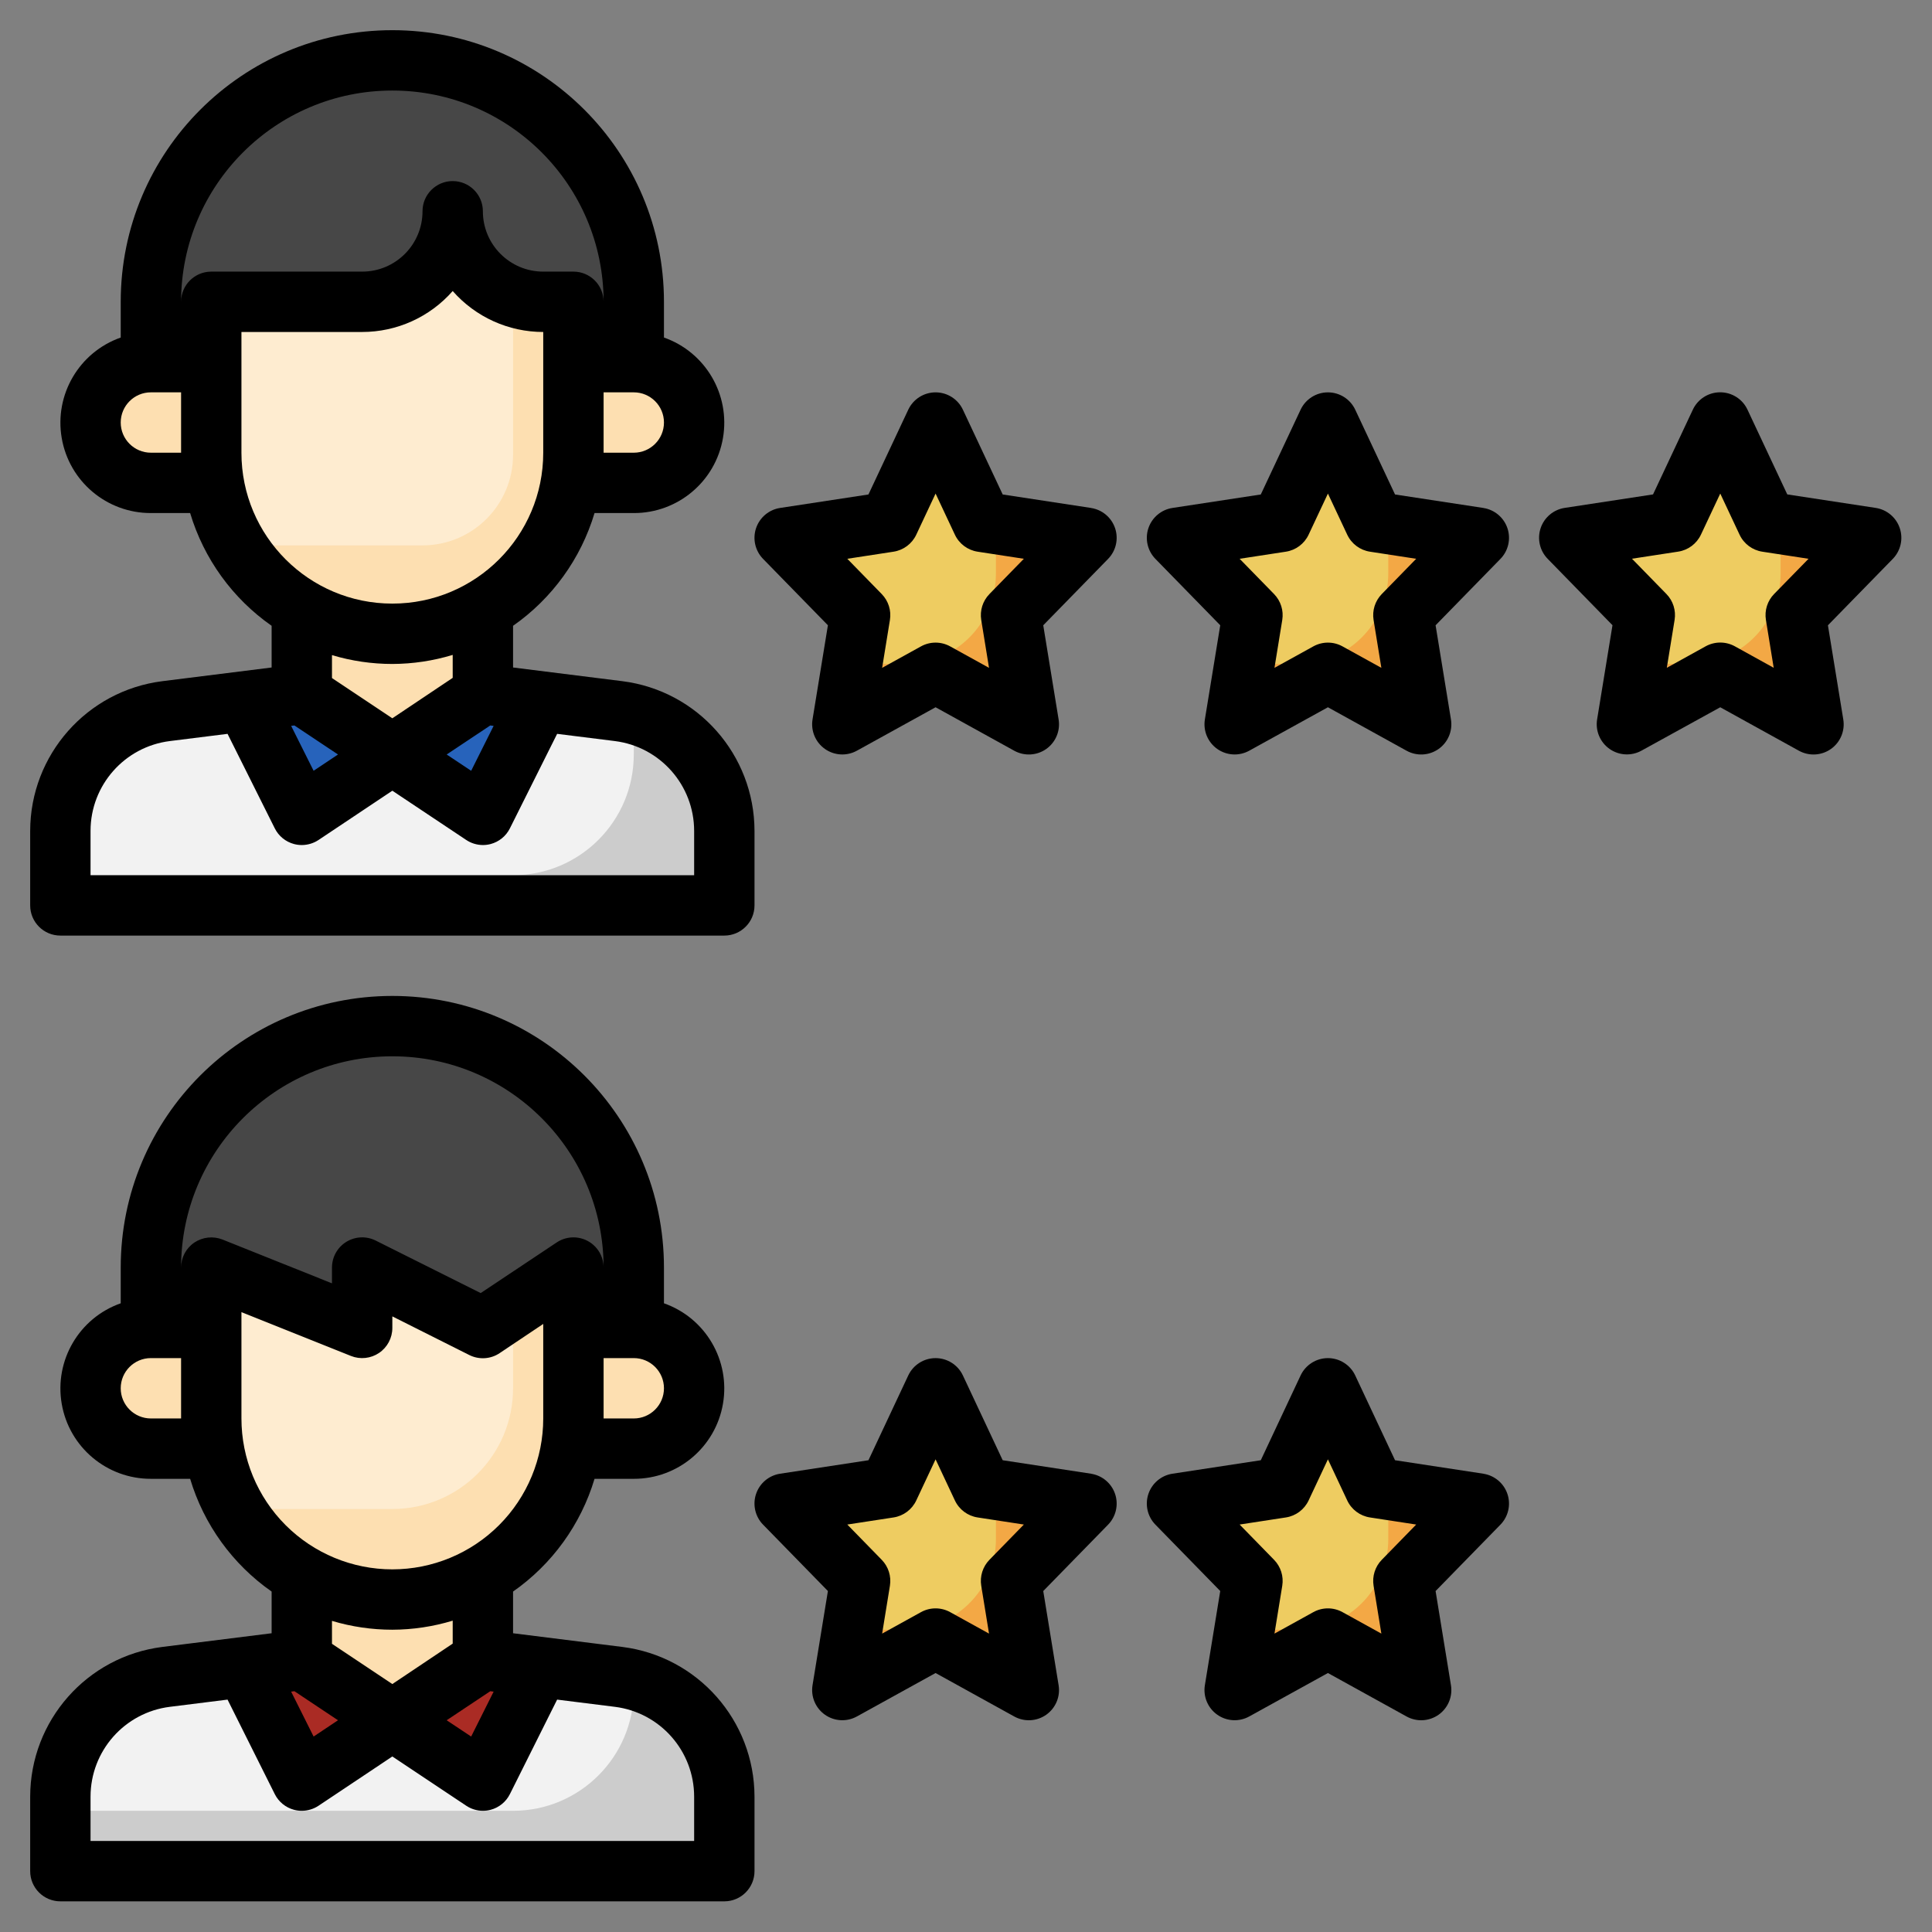<?xml version="1.0" encoding="UTF-8" standalone="no"?>
<svg
   xmlns:dc="http://purl.org/dc/elements/1.1/"
   xmlns:cc="http://creativecommons.org/ns#"
   xmlns:rdf="http://www.w3.org/1999/02/22-rdf-syntax-ns#"
   xmlns:svg="http://www.w3.org/2000/svg"
   xmlns="http://www.w3.org/2000/svg"
   viewBox="0 0 512 512"
   height="512"
   width="512"
   xml:space="preserve"
   id="svg2"
   version="1.1"><rect x="0" y="0" width="512" height="512" fill="#808080" stroke="none"/><defs
     id="defs6" /><g
     transform="matrix(1.333,0,0,1.333,0,1.28e-5)"
     id="g10"><g
       id="g12"><path
         id="path14"
         style="fill:#f3a845;fill-opacity:1;fill-rule:nonzero;stroke:none"
         d="m 264,84 9.27,19.754 20.73,3.168 -15,15.371 L 282.539,144 264,133.754 245.461,144 249,122.293 l -15,-15.371 20.73,-3.168 z" /><path
         id="path16"
         style="fill:#eecc61;fill-opacity:1;fill-rule:nonzero;stroke:none"
         d="m 258,132 c 9.941,0 18,-8.059 18,-18 v -9.836 l -2.73,-0.41 L 264,84 l -9.27,19.754 -20.73,3.168 15,15.371 -1.586,9.707 z" /><path
         id="path18"
         style="fill:#f3a845;fill-opacity:1;fill-rule:nonzero;stroke:none"
         d="m 342,84 9.27,19.754 20.73,3.168 -15,15.371 L 360.539,144 342,133.754 323.461,144 327,122.293 l -15,-15.371 20.73,-3.168 z" /><path
         id="path20"
         style="fill:#eecc61;fill-opacity:1;fill-rule:nonzero;stroke:none"
         d="m 336,132 c 9.941,0 18,-8.059 18,-18 v -9.836 l -2.73,-0.41 L 342,84 l -9.27,19.754 -20.73,3.168 15,15.371 -1.586,9.707 z" /><path
         id="path22"
         style="fill:#cccccc;fill-opacity:1;fill-rule:nonzero;stroke:none"
         d="M 12,357.188 V 372 h 132 v -14.812 c 0,-12.098 -9,-22.305 -21,-23.817 L 96,330 78,342 60,330 33,333.371 c -12,1.512 -21,11.719 -21,23.817 z" /><path
         id="path24"
         style="fill:#fddfb1;fill-opacity:1;fill-rule:nonzero;stroke:none"
         d="m 96,330 v -16.855 c -11.129,6.472 -24.871,6.472 -36,0 V 330 l 18,12 z" /><path
         id="path26"
         style="fill:#f2f2f2;fill-opacity:1;fill-rule:nonzero;stroke:none"
         d="m 102,360 c 13.254,0 24,-10.746 24,-24 v -1.961 c -0.984,-0.285 -1.988,-0.508 -3,-0.668 L 96,330 78,342 60,330 33,333.371 C 21,334.883 12,345.09 12,357.188 V 360 Z" /><path
         id="path28"
         style="fill:#aa2b24;fill-opacity:1;fill-rule:nonzero;stroke:none"
         d="M 60,354 78,342 60,330 48.707,331.41 Z" /><path
         id="path30"
         style="fill:#aa2b24;fill-opacity:1;fill-rule:nonzero;stroke:none"
         d="M 107.293,331.41 96,330 78,342 96,354 Z" /><path
         id="path32"
         style="fill:#fddfb1;fill-opacity:1;fill-rule:nonzero;stroke:none"
         d="m 114,252 v 30 c 0,19.883 -16.117,36 -36,36 -19.883,0 -36,-16.117 -36,-36 v -30 l 30,12 v -12 l 24,12 z" /><path
         id="path34"
         style="fill:#fddfb1;fill-opacity:1;fill-rule:nonzero;stroke:none"
         d="M 42,282 V 264 H 30 c -6.629,0 -12,5.371 -12,12 0,6.629 5.371,12 12,12 H 42.539 C 42.191,286.02 42.012,284.012 42,282 Z" /><path
         id="path36"
         style="fill:#fddfb1;fill-opacity:1;fill-rule:nonzero;stroke:none"
         d="m 126,264 h -12 v 18 c -0.012,2.012 -0.191,4.02 -0.539,6 H 126 c 6.629,0 12,-5.371 12,-12 0,-6.629 -5.371,-12 -12,-12 z" /><path
         id="path38"
         style="fill:#feecd0;fill-opacity:1;fill-rule:nonzero;stroke:none"
         d="M 96,264 72,252 v 12 L 42,252 v 30 c 0,6.324 1.676,12.535 4.855,18 H 78 c 13.254,0 24,-10.746 24,-24 v -16.004 z" /><path
         id="path40"
         style="fill:#cccccc;fill-opacity:1;fill-rule:nonzero;stroke:none"
         d="M 12,165.602 V 180 h 132 v -14.398 c 0,-12.098 -9,-22.305 -21,-23.817 l -27,-3.359 -18,12 -18,-12 -27,3.371 c -11.996,1.512 -20.996,11.711 -21,23.805 z" /><path
         id="path42"
         style="fill:#f2f2f2;fill-opacity:1;fill-rule:nonzero;stroke:none"
         d="m 102,174 c 13.254,0 24,-10.746 24,-24 v -7.961 c -0.984,-0.285 -1.988,-0.508 -3,-0.668 L 96,138 78,150 60,138 33,141.371 C 21,142.883 12,153.09 12,165.188 V 174 Z" /><path
         id="path44"
         style="fill:#fddfb1;fill-opacity:1;fill-rule:nonzero;stroke:none"
         d="m 96,138.426 v -16.86 c -11.125,6.481 -24.875,6.481 -36,0 v 16.86 l 18,12 z" /><path
         id="path46"
         style="fill:#fddfb1;fill-opacity:1;fill-rule:nonzero;stroke:none"
         d="m 90,42.426 c 0,9.941 8.059,18 18,18 h 6 v 30 c 0,19.883 -16.117,36 -36,36 -19.883,0 -36,-16.117 -36,-36 v -30 h 30 c 9.941,0 18,-8.059 18,-18 z" /><path
         id="path48"
         style="fill:#fddfb1;fill-opacity:1;fill-rule:nonzero;stroke:none"
         d="m 42,90.426 v -18 H 30 c -3.184,0 -6.234,1.265 -8.484,3.515 -2.25,2.25 -3.516,5.301 -3.516,8.485 0,3.183 1.266,6.234 3.516,8.484 2.25,2.25 5.3,3.516 8.484,3.516 h 12.539 c -0.348,-1.981 -0.527,-3.988 -0.539,-6 z" /><path
         id="path50"
         style="fill:#fddfb1;fill-opacity:1;fill-rule:nonzero;stroke:none"
         d="m 126,72.426 h -12 v 18 c -0.012,2.012 -0.191,4.019 -0.539,6 H 126 c 6.629,0 12,-5.371 12,-12 0,-6.629 -5.371,-12 -12,-12 z" /><path
         id="path52"
         style="fill:#474747;fill-opacity:1;fill-rule:nonzero;stroke:none"
         d="m 78,12.426 c -26.508,0 -48,21.492 -48,48 v 12 h 12 v -12 h 30 c 9.941,0 18,-8.059 18,-18 0,9.941 8.059,18 18,18 h 6 v 12 h 12 v -12 c 0,-26.508 -21.492,-48 -48,-48 z" /><path
         id="path54"
         style="fill:#2763bb;fill-opacity:1;fill-rule:nonzero;stroke:none"
         d="m 60,162.426 18,-12 -18,-12 -11.293,1.41 z" /><path
         id="path56"
         style="fill:#2763bb;fill-opacity:1;fill-rule:nonzero;stroke:none"
         d="M 107.293,139.836 96,138.426 l -18,12 18,12 z" /><path
         id="path58"
         style="fill:#feecd0;fill-opacity:1;fill-rule:nonzero;stroke:none"
         d="m 90,42.426 c 0,9.941 -8.059,18 -18,18 H 42 v 30 c 0,6.324 1.676,12.535 4.855,18 H 84 c 9.941,0 18,-8.059 18,-18 V 59.32 C 94.824,56.805 90.012,50.031 90,42.426 Z" /><path
         id="path60"
         style="fill:#f3a845;fill-opacity:1;fill-rule:nonzero;stroke:none"
         d="m 186,84 9.27,19.754 20.73,3.168 -15,15.371 L 204.539,144 186,133.754 167.461,144 171,122.293 l -15,-15.371 20.73,-3.168 z" /><path
         id="path62"
         style="fill:#eecc61;fill-opacity:1;fill-rule:nonzero;stroke:none"
         d="m 180,132 c 9.941,0 18,-8.059 18,-18 v -9.836 l -2.73,-0.41 L 186,84 l -9.27,19.754 -20.73,3.168 15,15.371 -1.586,9.707 z" /><path
         id="path64"
         style="fill:#f3a845;fill-opacity:1;fill-rule:nonzero;stroke:none"
         d="m 264,276 9.27,19.754 20.73,3.168 -15,15.371 L 282.539,336 264,325.754 245.461,336 249,314.293 l -15,-15.371 20.73,-3.168 z" /><path
         id="path66"
         style="fill:#eecc61;fill-opacity:1;fill-rule:nonzero;stroke:none"
         d="m 258,324 c 9.941,0 18,-8.059 18,-18 v -9.836 l -2.73,-0.41 L 264,276 l -9.27,19.754 -20.73,3.168 15,15.371 -1.586,9.707 z" /><path
         id="path68"
         style="fill:#f3a845;fill-opacity:1;fill-rule:nonzero;stroke:none"
         d="m 186,276 9.27,19.754 20.73,3.168 -15,15.371 L 204.539,336 186,325.754 167.461,336 171,314.293 l -15,-15.371 20.73,-3.168 z" /><path
         id="path70"
         style="fill:#eecc61;fill-opacity:1;fill-rule:nonzero;stroke:none"
         d="m 180,324 c 9.941,0 18,-8.059 18,-18 v -9.836 l -2.73,-0.41 L 186,276 l -9.27,19.754 -20.73,3.168 15,15.371 -1.586,9.707 z" /><path
         id="path72"
         style="fill:#474747;fill-opacity:1;fill-rule:nonzero;stroke:none"
         d="m 78,204 c -26.508,0 -48,21.492 -48,48 v 12 h 12 v -12 l 30,12 v -12 l 24,12 18,-12 v 12 h 12 v -12 c 0,-26.508 -21.492,-48 -48,-48 z" /><path
         id="path74"
         style="fill:#000000;fill-opacity:1;fill-rule:nonzero;stroke:none"
         d="M 123.719,135.422 102,132.703 v -8.289 C 109.77,118.98 115.477,111.082 118.199,102 H 126 c 8.758,0.016 16.25,-6.285 17.73,-14.914 C 145.215,78.453 140.258,70.012 132,67.105 V 60 C 132,30.176 107.824,6 78,6 48.176,6 24,30.176 24,60 v 7.105 C 15.742,70.012 10.785,78.453 12.27,87.086 13.75,95.715 21.242,102.016 30,102 h 7.801 c 2.722,9.082 8.429,16.98 16.199,22.414 v 8.289 l -21.719,2.719 C 17.277,137.316 6.023,150.066 6,165.188 V 180 c 0,3.312 2.688,6 6,6 h 132 c 3.312,0 6,-2.688 6,-6 v -14.812 c -0.023,-15.122 -11.277,-27.872 -26.281,-29.766 z m -65.188,8.805 8.668,5.773 -4.851,3.238 -4.465,-8.926 z m 38.938,0 0.668,0.085 -4.465,8.926 L 88.801,150 Z M 126,90 h -6 V 78 h 6 c 3.312,0 6,2.688 6,6 0,3.312 -2.688,6 -6,6 z m -96,0 c -3.312,0 -6,-2.688 -6,-6 0,-3.312 2.688,-6 6,-6 h 6 v 12 z m 6,-30 c 0,-23.195 18.805,-42 42,-42 23.195,0 42,18.805 42,42 0,-3.312 -2.688,-6 -6,-6 h -6 c -6.629,0 -12,-5.371 -12,-12 0,-3.312 -2.688,-6 -6,-6 -3.312,0 -6,2.688 -6,6 0,6.629 -5.371,12 -12,12 H 42 c -3.312,0 -6,2.688 -6,6 z M 48,90 V 66 h 24 c 6.891,0.004 13.453,-2.965 18,-8.141 4.547,5.176 11.109,8.145 18,8.141 v 24 c 0,16.57 -13.43,30 -30,30 -16.57,0 -30,-13.43 -30,-30 z m 30,42 c 4.066,-0.012 8.109,-0.617 12,-1.801 v 4.563 l -12,8.039 -12,-8 v -4.559 C 69.895,131.41 73.938,132 78,132 Z m 60,42 H 18 v -8.812 c 0.004,-9.079 6.762,-16.731 15.77,-17.86 l 11.468,-1.433 9.391,18.789 c 0.769,1.539 2.164,2.675 3.828,3.117 0.504,0.133 1.023,0.199 1.543,0.199 1.184,-0.004 2.344,-0.352 3.328,-1.008 L 78,157.199 92.672,166.98 c 0.984,0.661 2.14,1.016 3.328,1.02 0.52,0 1.039,-0.066 1.543,-0.199 1.664,-0.442 3.059,-1.578 3.828,-3.117 l 9.391,-18.789 11.468,1.433 c 9.008,1.129 15.766,8.781 15.77,17.86 z" /><path
         id="path76"
         style="fill:#000000;fill-opacity:1;fill-rule:nonzero;stroke:none"
         d="M 123.719,327.422 102,324.703 v -8.289 C 109.77,310.98 115.477,303.082 118.199,294 H 126 c 8.758,0.016 16.25,-6.285 17.73,-14.914 1.485,-8.633 -3.472,-17.074 -11.73,-19.981 V 252 c 0,-29.824 -24.176,-54 -54,-54 -29.824,0 -54,24.176 -54,54 v 7.105 c -8.258,2.907 -13.215,11.348 -11.73,19.981 1.48,8.629 8.972,14.93 17.73,14.914 h 7.801 c 2.722,9.082 8.429,16.98 16.199,22.414 v 8.289 l -21.719,2.719 C 17.277,329.316 6.023,342.066 6,357.188 V 372 c 0,3.312 2.688,6 6,6 h 132 c 3.312,0 6,-2.688 6,-6 v -14.812 c -0.023,-15.122 -11.277,-27.872 -26.281,-29.766 z m -65.188,8.805 8.668,5.773 -4.851,3.238 -4.465,-8.926 z m 38.938,0 0.668,0.085 -4.465,8.926 L 88.801,342 Z M 126,282 h -6 v -12 h 6 c 3.312,0 6,2.688 6,6 0,3.312 -2.688,6 -6,6 z m -96,0 c -3.312,0 -6,-2.688 -6,-6 0,-3.312 2.688,-6 6,-6 h 6 v 12 z m 8.633,-34.969 C 36.988,248.148 36,250.008 36,252 c 0,-23.195 18.805,-42 42,-42 23.195,0 42,18.805 42,42 0,-2.215 -1.219,-4.246 -3.168,-5.293 -1.953,-1.043 -4.32,-0.926 -6.16,0.301 L 95.566,257.074 74.684,246.629 c -1.864,-0.93 -4.071,-0.828 -5.84,0.266 C 67.074,247.988 66,249.922 66,252 v 3.137 l -21.773,-8.711 c -1.852,-0.727 -3.942,-0.5 -5.594,0.605 z M 48,282 v -21.137 l 21.773,8.711 c 1.848,0.738 3.946,0.512 5.594,-0.605 C 77.016,267.852 78,265.992 78,264 v -2.293 l 15.316,7.691 c 1.926,0.957 4.215,0.817 6,-0.375 L 108,263.207 V 282 c 0,7.957 -3.16,15.586 -8.785,21.215 C 93.586,308.84 85.957,312 78,312 70.043,312 62.414,308.84 56.785,303.215 51.16,297.586 48,289.957 48,282 Z m 30,42 c 4.066,-0.012 8.109,-0.617 12,-1.801 v 4.563 l -12,8.039 -12,-8 v -4.559 C 69.895,323.41 73.938,324 78,324 Z m 60,42 H 18 v -8.812 c 0.004,-9.079 6.762,-16.731 15.77,-17.86 l 11.468,-1.433 9.391,18.789 c 0.769,1.539 2.164,2.675 3.828,3.117 0.504,0.133 1.023,0.199 1.543,0.199 1.184,-0.004 2.344,-0.352 3.328,-1.008 L 78,349.199 92.672,358.98 c 0.984,0.661 2.14,1.016 3.328,1.02 0.52,0 1.039,-0.066 1.543,-0.199 1.664,-0.442 3.059,-1.578 3.828,-3.117 l 9.391,-18.789 11.468,1.433 c 9.008,1.129 15.766,8.781 15.77,17.86 z" /><path
         id="path78"
         style="fill:#000000;fill-opacity:1;fill-rule:nonzero;stroke:none"
         d="M 216.906,100.984 199.344,98.305 191.43,81.449 c -0.989,-2.101 -3.106,-3.445 -5.43,-3.445 -2.324,0 -4.441,1.344 -5.43,3.445 l -7.914,16.856 -17.562,2.679 c -2.223,0.34 -4.071,1.895 -4.785,4.028 -0.715,2.133 -0.176,4.488 1.394,6.097 l 12.891,13.2 -3.055,18.718 c -0.371,2.27 0.586,4.547 2.465,5.871 1.879,1.325 4.348,1.457 6.359,0.344 l 15.637,-8.633 15.637,8.641 c 2.011,1.113 4.48,0.977 6.359,-0.344 1.879,-1.324 2.836,-3.605 2.465,-5.871 l -3.055,-18.723 12.891,-13.199 c 1.57,-1.609 2.109,-3.961 1.394,-6.093 -0.714,-2.133 -2.562,-3.688 -4.785,-4.028 z m -20.203,17.121 c -1.328,1.364 -1.93,3.274 -1.625,5.153 l 1.547,9.515 -7.727,-4.269 c -1.804,-0.996 -3.992,-0.996 -5.796,0 l -7.727,4.269 1.547,-9.515 c 0.305,-1.879 -0.297,-3.789 -1.625,-5.153 l -6.848,-7.015 9.188,-1.41 c 1.976,-0.301 3.672,-1.567 4.523,-3.379 l 3.84,-8.176 3.84,8.176 c 0.851,1.812 2.547,3.078 4.523,3.379 l 9.188,1.41 z" /><path
         id="path80"
         style="fill:#000000;fill-opacity:1;fill-rule:nonzero;stroke:none"
         d="M 294.906,100.984 277.344,98.305 269.43,81.449 c -0.989,-2.101 -3.106,-3.445 -5.43,-3.445 -2.324,0 -4.441,1.344 -5.43,3.445 l -7.914,16.856 -17.562,2.679 c -2.223,0.34 -4.071,1.895 -4.785,4.028 -0.715,2.133 -0.176,4.488 1.394,6.097 l 12.891,13.2 -3.055,18.718 c -0.371,2.27 0.586,4.547 2.465,5.871 1.879,1.325 4.348,1.457 6.359,0.344 l 15.637,-8.633 15.637,8.641 c 2.011,1.113 4.48,0.977 6.359,-0.344 1.879,-1.324 2.836,-3.605 2.465,-5.871 l -3.055,-18.723 12.891,-13.199 c 1.57,-1.609 2.109,-3.961 1.394,-6.093 -0.714,-2.133 -2.562,-3.688 -4.785,-4.028 z m -20.203,17.121 c -1.328,1.364 -1.93,3.274 -1.625,5.153 l 1.547,9.515 -7.727,-4.269 c -1.804,-0.996 -3.992,-0.996 -5.796,0 l -7.727,4.269 1.547,-9.515 c 0.305,-1.879 -0.297,-3.789 -1.625,-5.153 l -6.848,-7.015 9.188,-1.41 c 1.976,-0.301 3.672,-1.567 4.523,-3.379 l 3.84,-8.176 3.84,8.176 c 0.851,1.812 2.547,3.078 4.523,3.379 l 9.188,1.41 z" /><path
         id="path82"
         style="fill:#000000;fill-opacity:1;fill-rule:nonzero;stroke:none"
         d="m 216.906,292.984 -17.562,-2.679 -7.914,-16.856 c -0.989,-2.101 -3.106,-3.445 -5.43,-3.445 -2.324,0 -4.441,1.344 -5.43,3.445 l -7.914,16.856 -17.562,2.679 c -2.223,0.34 -4.071,1.895 -4.785,4.028 -0.715,2.133 -0.176,4.488 1.394,6.097 l 12.891,13.2 -3.055,18.718 c -0.371,2.27 0.586,4.547 2.465,5.871 1.879,1.325 4.348,1.457 6.359,0.344 l 15.637,-8.633 15.637,8.641 c 2.011,1.113 4.48,0.977 6.359,-0.344 1.879,-1.324 2.836,-3.605 2.465,-5.871 l -3.055,-18.723 12.891,-13.199 c 1.57,-1.609 2.109,-3.961 1.394,-6.093 -0.714,-2.133 -2.562,-3.688 -4.785,-4.028 z m -20.203,17.121 c -1.328,1.364 -1.93,3.274 -1.625,5.153 l 1.547,9.515 -7.727,-4.269 c -1.804,-0.996 -3.992,-0.996 -5.796,0 l -7.727,4.269 1.547,-9.515 c 0.305,-1.879 -0.297,-3.789 -1.625,-5.153 l -6.848,-7.015 9.188,-1.41 c 1.976,-0.301 3.672,-1.567 4.523,-3.379 l 3.84,-8.176 3.84,8.176 c 0.851,1.812 2.547,3.078 4.523,3.379 l 9.188,1.41 z" /><path
         id="path84"
         style="fill:#000000;fill-opacity:1;fill-rule:nonzero;stroke:none"
         d="m 294.906,292.984 -17.562,-2.679 -7.914,-16.856 c -0.989,-2.101 -3.106,-3.445 -5.43,-3.445 -2.324,0 -4.441,1.344 -5.43,3.445 l -7.914,16.856 -17.562,2.679 c -2.223,0.34 -4.071,1.895 -4.785,4.028 -0.715,2.133 -0.176,4.488 1.394,6.097 l 12.891,13.2 -3.055,18.718 c -0.371,2.27 0.586,4.547 2.465,5.871 1.879,1.325 4.348,1.457 6.359,0.344 l 15.637,-8.633 15.637,8.641 c 2.011,1.113 4.48,0.977 6.359,-0.344 1.879,-1.324 2.836,-3.605 2.465,-5.871 l -3.055,-18.723 12.891,-13.199 c 1.57,-1.609 2.109,-3.961 1.394,-6.093 -0.714,-2.133 -2.562,-3.688 -4.785,-4.028 z m -20.203,17.121 c -1.328,1.364 -1.93,3.274 -1.625,5.153 l 1.547,9.515 -7.727,-4.269 c -1.804,-0.996 -3.992,-0.996 -5.796,0 l -7.727,4.269 1.547,-9.515 c 0.305,-1.879 -0.297,-3.789 -1.625,-5.153 l -6.848,-7.015 9.188,-1.41 c 1.976,-0.301 3.672,-1.567 4.523,-3.379 l 3.84,-8.176 3.84,8.176 c 0.851,1.812 2.547,3.078 4.523,3.379 l 9.188,1.41 z" /><path
         id="path86"
         style="fill:#000000;fill-opacity:1;fill-rule:nonzero;stroke:none"
         d="m 377.688,105 c -0.715,-2.137 -2.571,-3.691 -4.801,-4.027 l -17.563,-2.68 -7.914,-16.855 c -0.988,-2.106 -3.101,-3.446 -5.43,-3.446 -2.324,0 -4.437,1.34 -5.429,3.446 l -7.914,16.855 -17.563,2.68 c -2.222,0.339 -4.07,1.894 -4.785,4.027 -0.711,2.133 -0.176,4.484 1.399,6.098 l 12.886,13.199 -3.054,18.719 c -0.372,2.269 0.589,4.546 2.468,5.871 1.879,1.324 4.348,1.457 6.36,0.343 l 15.652,-8.621 15.637,8.641 c 2.011,1.113 4.48,0.977 6.359,-0.344 1.879,-1.324 2.836,-3.605 2.465,-5.871 l -3.055,-18.723 12.891,-13.199 c 1.574,-1.613 2.113,-3.976 1.391,-6.113 z m -24.985,13.094 c -1.328,1.359 -1.93,3.273 -1.625,5.152 l 1.547,9.516 -7.727,-4.274 c -1.804,-0.992 -3.992,-0.992 -5.796,0 l -7.727,4.274 1.547,-9.516 c 0.305,-1.879 -0.297,-3.793 -1.625,-5.152 l -6.848,-7.016 9.188,-1.41 c 1.976,-0.301 3.672,-1.57 4.523,-3.379 l 3.84,-8.164 3.84,8.176 c 0.851,1.812 2.547,3.078 4.523,3.379 l 9.188,1.41 z" /></g></g></svg>